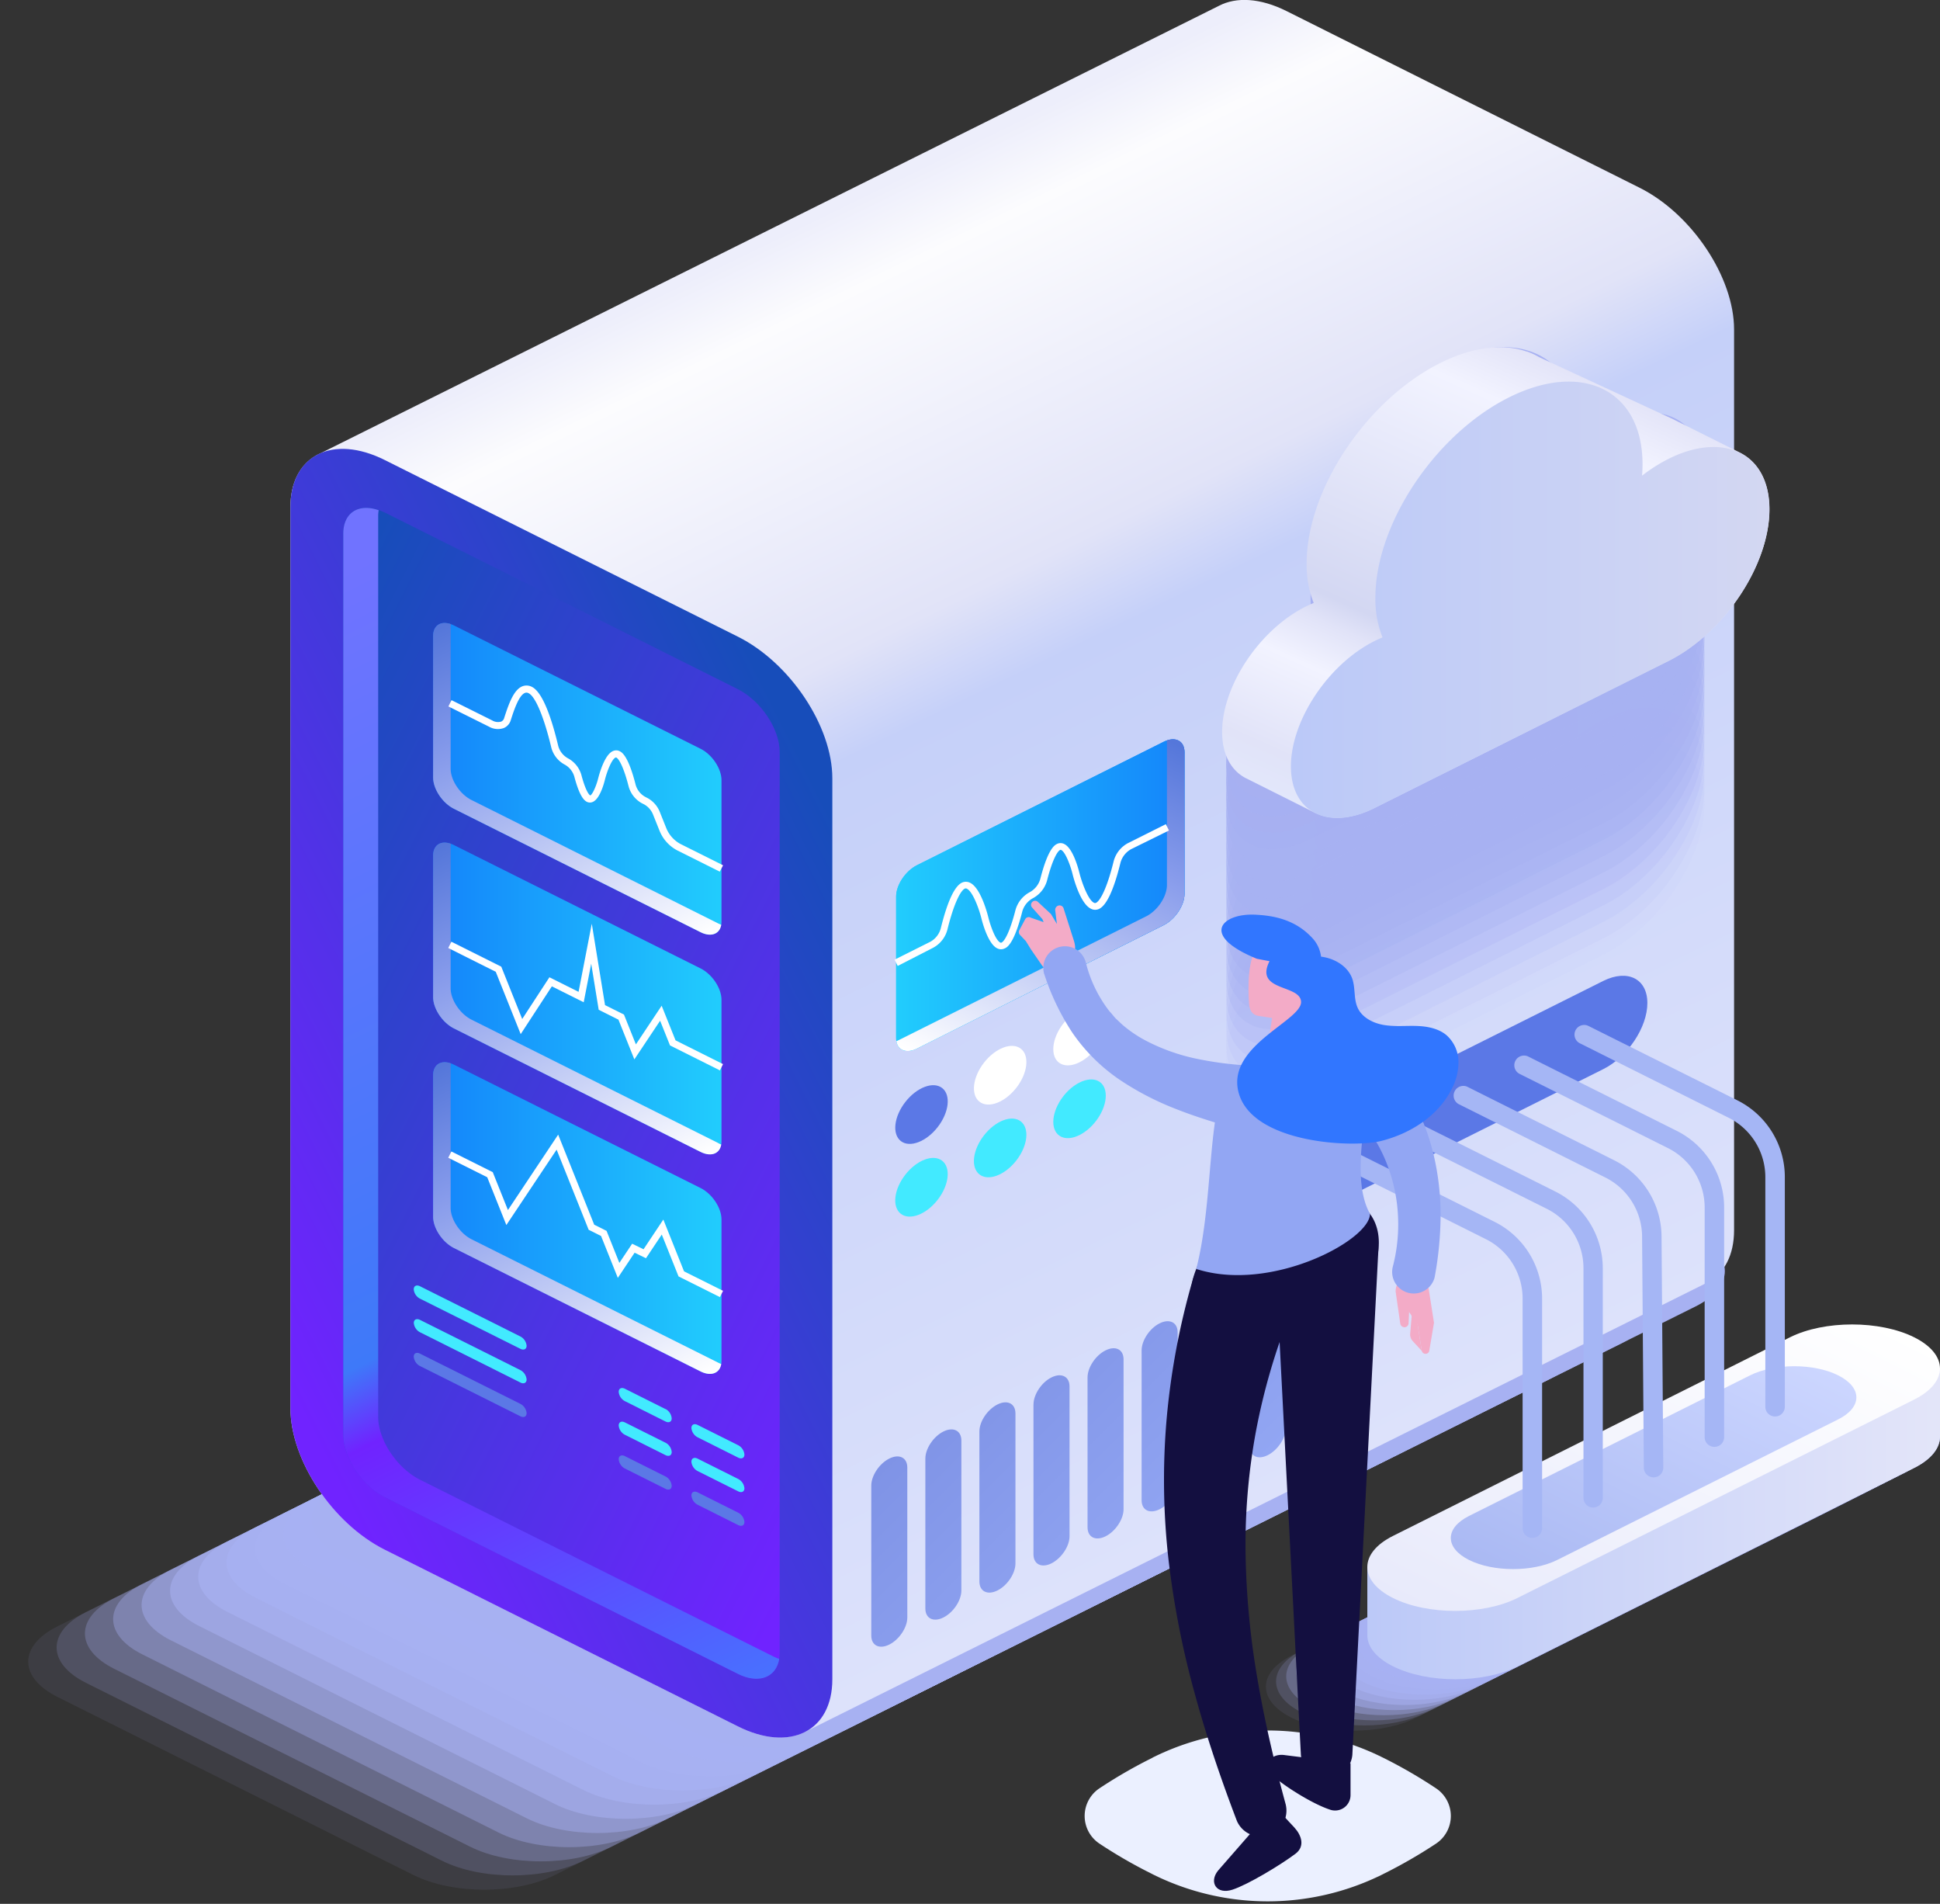 <?xml version="1.0" encoding="UTF-8"?>
<svg xmlns="http://www.w3.org/2000/svg" xmlns:xlink="http://www.w3.org/1999/xlink" viewBox="0 0 525.59 515.67">
  <rect x="0" y="0" width="525.59" height="515.67" fill="#333333" stroke="none"/>
  <linearGradient id="a" gradientUnits="userSpaceOnUse" x1="194.59" x2="354.88" y1="71.82" y2="400.84">
    <stop offset="0" stop-color="#edeefb"></stop>
    <stop offset=".06" stop-color="#fcfcfe"></stop>
    <stop offset=".3" stop-color="#e1e3f8"></stop>
    <stop offset=".37" stop-color="#c5d0f9"></stop>
    <stop offset="1" stop-color="#dde2fb"></stop>
  </linearGradient>
  <linearGradient id="b" gradientUnits="userSpaceOnUse" x1="240.86" x2="60.89" y1="251.27" y2="342.17">
    <stop offset="0" stop-color="#174dba"></stop>
    <stop offset="1" stop-color="#7023ff"></stop>
  </linearGradient>
  <linearGradient id="c" gradientTransform="matrix(-1 0 0 1 -2493.58 0)" x1="-2544.83" x2="-2749.26" xlink:href="#b" y1="245.18" y2="348.43"></linearGradient>
  <linearGradient id="d" gradientUnits="userSpaceOnUse" x1="52.83" x2="202.05" y1="174.09" y2="476.09">
    <stop offset="0" stop-color="#7073ff"></stop>
    <stop offset=".58" stop-color="#3e79f9"></stop>
    <stop offset=".64" stop-color="#7023ff"></stop>
    <stop offset="1" stop-color="#427dff"></stop>
  </linearGradient>
  <linearGradient id="e" gradientTransform="matrix(-1 0 0 1 -2493.58 5.61)" gradientUnits="userSpaceOnUse" x1="-2811.24" x2="-2730.87" y1="236.85" y2="236.85">
    <stop offset="0" stop-color="#1487fb"></stop>
    <stop offset="1" stop-color="#22d2fd"></stop>
  </linearGradient>
  <linearGradient id="f" gradientTransform="matrix(-1 0 0 1 -2493.58 0)" gradientUnits="userSpaceOnUse" x1="-2807.88" x2="-2759.34" y1="199.27" y2="294.55">
    <stop offset="0" stop-color="#5577da"></stop>
    <stop offset=".3" stop-color="#879beb"></stop>
    <stop offset="1" stop-color="#fff"></stop>
  </linearGradient>
  <linearGradient id="g" gradientTransform="matrix(-1 0 0 1 -2493.58 0)" gradientUnits="userSpaceOnUse" x1="-2811.47" x2="-2760.09" y1="420.29" y2="368.91">
    <stop offset="0" stop-color="#92a6f3"></stop>
    <stop offset="1" stop-color="#7f93e6"></stop>
  </linearGradient>
  <linearGradient id="h" gradientTransform="translate(2637.34 5.61)" x1="-2516.75" x2="-2436.38" xlink:href="#e" y1="205.34" y2="205.34"></linearGradient>
  <linearGradient id="i" gradientTransform="translate(2637.34)" x1="-2513.4" x2="-2464.85" xlink:href="#f" y1="167.76" y2="263.04"></linearGradient>
  <linearGradient id="j" gradientTransform="translate(2637.34 5.61)" x1="-2516.75" x2="-2436.38" xlink:href="#e" y1="264.83" y2="264.83"></linearGradient>
  <linearGradient id="k" gradientTransform="translate(2637.34)" x1="-2513.4" x2="-2464.85" xlink:href="#f" y1="227.25" y2="322.53"></linearGradient>
  <linearGradient id="l" gradientTransform="translate(2637.34 5.61)" x1="-2516.75" x2="-2436.38" xlink:href="#e" y1="324.31" y2="324.31"></linearGradient>
  <linearGradient id="m" gradientTransform="translate(2637.34)" x1="-2513.4" x2="-2464.85" xlink:href="#f" y1="286.73" y2="382.01"></linearGradient>
  <linearGradient id="n" gradientTransform="matrix(-1 0 0 1 2459.59 0)" gradientUnits="userSpaceOnUse" x1="2025.4" x2="2081.86" y1="104.42" y2="229.87">
    <stop offset="0" stop-color="#e3e4f8"></stop>
    <stop offset=".11" stop-color="#f2f3ff"></stop>
    <stop offset=".6" stop-color="#d3d7f2"></stop>
    <stop offset=".65" stop-color="#e1e3f8"></stop>
    <stop offset=".74" stop-color="#f2f3ff"></stop>
    <stop offset=".92" stop-color="#e1e3f8"></stop>
    <stop offset="1" stop-color="#e2e7fb"></stop>
  </linearGradient>
  <linearGradient id="o" gradientTransform="matrix(-1 0 0 1 2459.59 0)" gradientUnits="userSpaceOnUse" x1="1980.89" x2="2109.18" y1="162.47" y2="162.47">
    <stop offset="0" stop-color="#d3d7f2"></stop>
    <stop offset="1" stop-color="#bbc9f8"></stop>
  </linearGradient>
  <linearGradient id="p" gradientUnits="userSpaceOnUse" x1="371.23" x2="524.79" y1="412.7" y2="412.7">
    <stop offset="0" stop-color="#bcc9f8"></stop>
    <stop offset="1" stop-color="#e3e5f9"></stop>
  </linearGradient>
  <linearGradient id="q" gradientTransform="matrix(-1.5 .25 1 .5 -5118.25 1176.5)" gradientUnits="userSpaceOnUse" x1="-3632.55" x2="-3491.35" y1="222.98" y2="222.98">
    <stop offset="0" stop-color="#fff"></stop>
    <stop offset="1" stop-color="#e8eafb"></stop>
  </linearGradient>
  <linearGradient id="r" gradientTransform="matrix(-1.5 .25 1 .5 -5118.25 1176.5)" gradientUnits="userSpaceOnUse" x1="-3611.95" x2="-3511.96" y1="222.98" y2="222.98">
    <stop offset="0" stop-color="#ccd6ff"></stop>
    <stop offset="1" stop-color="#aab9f3"></stop>
  </linearGradient>
  <linearGradient id="s" x1="356.35" x2="390.29" xlink:href="#g" y1="315.37" y2="315.37"></linearGradient>
  <linearGradient id="t" x1="324.09" x2="371.54" xlink:href="#g" y1="312.9" y2="312.9"></linearGradient>
  <linearGradient id="u" x1="282.64" x2="346.1" xlink:href="#g" y1="281.15" y2="281.15"></linearGradient>
  <path d="m239.09 463.46-96.47 48.25c-10.55 5.28-27.67 5.28-38.23 0l-96.47-48.25c-10.56-5.28-10.56-13.84 0-19.12l96.47-48.25c10.56-5.28 27.68-5.28 38.23 0l96.47 48.25c10.56 5.28 10.56 13.84 0 19.12z" fill="#a7b1f2" opacity="0"></path>
  <path d="m259.12 453.5-108.83 54.37c-10.55 5.28-27.67 5.28-38.23 0l-96.47-48.24c-10.59-5.29-10.59-13.85 0-19.13l108.82-54.37c10.56-5.28 27.68-5.28 38.24 0l96.47 48.24c10.56 5.29 10.56 13.85 0 19.13z" fill="#a7b1f2" opacity=".09"></path>
  <path d="m279.14 443.53-121.14 60.47c-10.56 5.28-27.68 5.28-38.24 0l-96.5-48.21c-10.56-5.28-10.56-13.84 0-19.12l121.18-60.5c10.56-5.28 27.68-5.28 38.24 0l96.46 48.24c10.56 5.28 10.56 13.84 0 19.12z" fill="#a7b1f2" opacity=".18"></path>
  <path d="m299.17 433.57-133.53 66.63c-10.56 5.28-27.68 5.28-38.24 0l-96.47-48.2c-10.56-5.28-10.56-13.84 0-19.12l133.54-66.68c10.55-5.28 27.67-5.28 38.23 0l96.47 48.25c10.56 5.28 10.56 13.84 0 19.12z" fill="#a7b1f2" opacity=".27"></path>
  <path d="m319.2 423.6-145.89 72.76c-10.56 5.28-27.68 5.28-38.24 0l-96.47-48.24c-10.6-5.28-10.6-13.85 0-19.12l145.89-72.75c10.56-5.28 27.68-5.28 38.24 0l96.47 48.24c10.55 5.27 10.55 13.83 0 19.11z" fill="#a7b1f2" opacity=".36"></path>
  <path d="m339.22 413.64-158.22 78.88c-10.56 5.28-27.68 5.28-38.24 0l-96.49-48.24c-10.55-5.28-10.55-13.84 0-19.12l158.25-78.89c10.56-5.28 27.68-5.28 38.23 0l96.47 48.25c10.56 5.28 10.56 13.84 0 19.12z" fill="#a7b1f2" opacity=".45"></path>
  <path d="m359.25 403.67-170.6 85c-10.56 5.28-27.68 5.28-38.24 0l-96.41-48.23c-10.56-5.28-10.56-13.84 0-19.12l170.59-85c10.56-5.28 27.68-5.28 38.24 0l96.47 48.24c10.51 5.27 10.51 13.83-.05 19.11z" fill="#a7b1f2" opacity=".55"></path>
  <path d="m379.27 393.71-182.95 91.14c-10.56 5.28-27.68 5.28-38.24 0l-96.46-48.24c-10.56-5.28-10.56-13.84 0-19.13l183-91.14c10.56-5.28 27.68-5.28 38.24 0l96.46 48.25c10.51 5.28 10.51 13.84-.05 19.12z" fill="#a7b1f2" opacity=".64"></path>
  <path d="m399.3 383.75-195.3 97.25c-10.56 5.28-27.68 5.28-38.23 0l-96.48-48.23c-10.56-5.28-10.56-13.84 0-19.12l195.31-97.27c10.55-5.28 27.67-5.28 38.23 0l96.47 48.24c10.56 5.28 10.56 13.85 0 19.13z" fill="#a7b1f2" opacity=".73"></path>
  <path d="m419.33 373.78-207.67 103.4c-10.56 5.28-27.67 5.28-38.23 0l-96.43-48.25c-10.56-5.28-10.56-13.84 0-19.12l207.66-103.4c10.56-5.28 27.68-5.28 38.24 0l96.47 48.25c10.52 5.28 10.52 13.84-.04 19.12z" fill="#a7b1f2" opacity=".82"></path>
  <path d="m439.35 363.82-220 109.52c-10.55 5.28-27.67 5.28-38.23 0l-96.49-48.24c-10.56-5.28-10.56-13.84 0-19.12l220-109.53c10.56-5.28 27.68-5.28 38.23 0l96.47 48.24c10.58 5.31 10.58 13.85.02 19.13z" fill="#a7b1f2" opacity=".91"></path>
  <path d="m459.38 353.85-232.38 115.66c-10.56 5.28-27.68 5.28-38.24 0l-96.46-48.25c-10.56-5.28-10.56-13.84 0-19.12l232.37-115.65c10.56-5.28 27.68-5.28 38.24 0l96.47 48.24c10.56 5.27 10.56 13.84 0 19.12z" fill="#a7b1f2"></path>
  <path d="m444.22 50.86-95.67-47.86c-7.16-3.58-13.62-3.86-18.26-1.45 0 0-243.52 121.25-243.52 121.25-.4.18-.79.37-1.16.58-4.32 2.5-6.93 7.28-6.93 14v244c0 14.13 11.45 31.3 25.58 38.37l95.66 47.84c7.13 3.57 13.58 3.87 18.22 1.48l243.58-121.27c.39-.18.77-.37 1.15-.58 4.3-2.45 6.93-7.26 6.93-14v-244c0-14.12-11.45-31.29-25.58-38.36z" fill="url(#a)"></path>
  <path d="m199.92 467.6-95.66-47.84c-14.13-7.07-25.58-24.24-25.58-38.37v-244c0-14.12 11.45-19.85 25.58-12.78l95.66 47.84c14.13 7.07 25.58 24.24 25.58 38.37v244c0 14.12-11.45 19.85-25.58 12.78z" fill="url(#b)"></path>
  <path d="m199.92 453.34c6.24 3.12 11.31.58 11.31-5.66v-244c0-6.23-5.07-13.84-11.31-17l-95.66-47.85c-6.26-3.07-11.26-.53-11.26 5.71v244c0 6.23 5.07 13.84 11.31 17z" fill="url(#c)"></path>
  <path d="m102.59 138.19a10 10 0 0 0 -.13 1.59v244c0 6.24 5.07 13.85 11.31 17l95.66 47.84a14.53 14.53 0 0 0 1.67.7c-.81 5-5.51 6.89-11.18 4.06l-95.66-47.85c-6.26-3.16-11.26-10.77-11.26-17v-244c0-5.66 4.14-8.26 9.59-6.34z" fill="url(#d)"></path>
  <path d="m285.36 303.87c0-3.92 3.18-8.7 7.11-10.66s7.11-.37 7.11 3.55-3.18 8.7-7.11 10.67-7.11.37-7.11-3.56z" fill="#42eaff"></path>
  <ellipse cx="271.14" cy="310.98" fill="#42eaff" rx="9.11" ry="5.55" transform="matrix(.615 -.788 .788 .615 -140.84 333.33)"></ellipse>
  <ellipse cx="249.82" cy="321.65" fill="#42eaff" rx="9.11" ry="5.55" transform="matrix(.615 -.788 .788 .615 -157.45 320.62)"></ellipse>
  <path d="m285.36 284.17c0-3.93 3.18-8.7 7.11-10.66s7.11-.38 7.11 3.55-3.18 8.7-7.11 10.66-7.11.38-7.11-3.55z" fill="#fff"></path>
  <ellipse cx="271.14" cy="291.28" fill="#fff" rx="9.11" ry="5.55" transform="matrix(.615 -.788 .788 .615 -125.31 325.75)"></ellipse>
  <ellipse cx="249.82" cy="301.95" fill="#5b78e6" rx="9.11" ry="5.55" transform="matrix(.615 -.788 .788 .615 -141.92 313.04)"></ellipse>
  <path d="m248.44 284 66.81-33.42c3.13-1.56 5.66-5.36 5.66-8.48v-38.35c0-3.13-2.53-4.39-5.66-2.83l-66.81 33.42c-3.12 1.56-5.66 5.35-5.66 8.48v38.35c0 3.12 2.54 4.39 5.66 2.83z" fill="url(#e)"></path>
  <path d="m248.44 284 66.81-33.42c3.13-1.56 5.66-5.36 5.66-8.48v-38.35c0-3.13-2.53-4.39-5.66-2.83l-66.81 33.42c-3.12 1.56-5.66 5.35-5.66 8.48v38.35c0 3.12 2.54 4.39 5.66 2.83z" fill="url(#e)"></path>
  <path d="m243.68 281.62 66.82-33.41c3.12-1.57 5.65-5.36 5.65-8.49v-38.35a5.07 5.07 0 0 0 -.07-.8c2.73-1 4.83.34 4.83 3.18v38.35c0 3.12-2.53 6.92-5.66 8.48l-66.81 33.42c-2.84 1.42-5.19.49-5.59-2a8.21 8.21 0 0 0 .83-.38z" fill="url(#f)"></path>
  <path d="m243.21 261.63-.85-1.7 9.63-4.82a5.86 5.86 0 0 0 2.87-3.6c1.78-7.23 3.7-11.41 5.71-12.42a2.52 2.52 0 0 1 2.21 0c2.86 1.32 4.67 8.1 5 9.45.62 2.47 2 6.2 3.24 6.76a.35.35 0 0 0 .33 0c.85-.42 2.28-3 3.77-8.82a7.82 7.82 0 0 1 3.85-4.82 5.92 5.92 0 0 0 2.87-3.6c2.11-8.26 3.92-9.17 4.52-9.47a2.15 2.15 0 0 1 1.93 0c2.37 1.09 3.83 6.58 4.1 7.67.75 3 2.48 7.56 4 8.26a.58.58 0 0 0 .57 0c1.1-.55 2.93-3.81 4.77-11.31a7.81 7.81 0 0 1 3.87-4.85l10.25-5.13.85 1.71-10.25 5.06a6 6 0 0 0 -2.87 3.6c-1.79 7.32-3.73 11.54-5.77 12.56a2.46 2.46 0 0 1 -2.21 0c-2.89-1.33-4.72-8.17-5.05-9.53-.57-2.28-1.93-5.89-3.06-6.41a.28.28 0 0 0 -.28 0c-.79.4-2.13 2.77-3.53 8.24a7.82 7.82 0 0 1 -3.85 4.83 5.9 5.9 0 0 0 -2.87 3.59c-2.22 8.79-4.13 9.74-4.76 10a2.22 2.22 0 0 1 -2 0c-2.46-1.13-4-6.88-4.28-8-.74-3-2.46-7.49-4-8.18a.59.59 0 0 0 -.56 0c-1.08.55-2.89 3.77-4.71 11.18a7.82 7.82 0 0 1 -3.87 4.84z" fill="#fff"></path>
  <path d="m309.29 365.76v40.59c0 2.7 2.18 3.79 4.88 2.44s4.88-4.62 4.88-7.32v-40.6c0-2.69-2.19-3.78-4.88-2.44s-4.88 4.63-4.88 7.33zm-14.65 7.32v40.6c0 2.69 2.18 3.79 4.88 2.44s4.88-4.63 4.88-7.33v-40.59c0-2.7-2.18-3.79-4.88-2.44s-4.88 4.63-4.88 7.32zm29.29-14.65v40.57c0 2.69 2.19 3.79 4.89 2.44s4.88-4.63 4.88-7.33v-40.56c0-2.7-2.19-3.79-4.88-2.44s-4.89 4.63-4.89 7.32zm-43.94 22v40.57c0 2.7 2.19 3.79 4.88 2.44s4.89-4.62 4.89-7.32v-40.59c0-2.7-2.19-3.79-4.89-2.45s-4.87 4.63-4.87 7.33zm-14.65 7.32v40.6c0 2.69 2.19 3.79 4.89 2.44s4.88-4.63 4.88-7.33v-40.61c0-2.7-2.19-3.79-4.88-2.44s-4.89 4.59-4.89 7.32zm-14.64 7.33v40.59c0 2.7 2.18 3.79 4.88 2.44s4.88-4.62 4.88-7.32v-40.61c0-2.7-2.19-3.79-4.88-2.44s-4.88 4.62-4.88 7.32zm-14.65 7.32v40.6c0 2.7 2.18 3.79 4.88 2.44s4.88-4.63 4.88-7.32v-40.62c0-2.7-2.18-3.79-4.88-2.44s-4.88 4.63-4.88 7.32zm102.53-51.27v40.57c0 2.7 2.19 3.79 4.88 2.44s4.89-4.63 4.89-7.32v-40.6c0-2.69-2.19-3.79-4.89-2.44s-4.88 4.63-4.88 7.33z" fill="url(#g)"></path>
  <path d="m189.81 252.49-66.81-33.42c-3.12-1.56-5.65-5.36-5.65-8.48v-38.35c0-3.13 2.53-4.39 5.65-2.83l66.82 33.41c3.12 1.57 5.65 5.36 5.65 8.49v38.35c-.01 3.12-2.54 4.39-5.66 2.83z" fill="url(#h)"></path>
  <path d="m189.81 252.49-66.81-33.42c-3.12-1.56-5.65-5.36-5.65-8.48v-38.35c0-3.13 2.53-4.39 5.65-2.83l66.82 33.41c3.12 1.57 5.65 5.36 5.65 8.49v38.35c-.01 3.12-2.54 4.39-5.66 2.83z" fill="url(#h)"></path>
  <path d="m194.56 250.11-66.81-33.42c-3.12-1.56-5.66-5.35-5.66-8.48v-38.35a5.07 5.07 0 0 1 .07-.8c-2.73-1-4.82.34-4.82 3.18v38.35c0 3.12 2.53 6.92 5.65 8.48l66.82 33.42c2.84 1.42 5.18.49 5.58-2-.27-.13-.54-.24-.83-.38z" fill="url(#i)"></path>
  <path d="m189.81 312-66.81-33.44c-3.12-1.56-5.65-5.36-5.65-8.48v-38.36c0-3.12 2.53-4.39 5.65-2.82l66.82 33.41c3.12 1.56 5.65 5.36 5.65 8.48v38.36c-.01 3.12-2.54 4.38-5.66 2.85z" fill="url(#j)"></path>
  <path d="m189.81 312-66.81-33.44c-3.12-1.56-5.65-5.36-5.65-8.48v-38.36c0-3.12 2.53-4.39 5.65-2.82l66.82 33.41c3.12 1.56 5.65 5.36 5.65 8.48v38.36c-.01 3.12-2.54 4.38-5.66 2.85z" fill="url(#j)"></path>
  <path d="m194.56 309.59-66.81-33.41c-3.12-1.56-5.66-5.36-5.66-8.48v-38.36a4.94 4.94 0 0 1 .07-.79c-2.73-1-4.82.33-4.82 3.17v38.36c0 3.12 2.53 6.92 5.65 8.48l66.82 33.44c2.84 1.42 5.18.5 5.58-2a5.69 5.69 0 0 1 -.83-.41z" fill="url(#k)"></path>
  <path d="m189.81 371.46-66.81-33.46c-3.12-1.56-5.65-5.36-5.65-8.48v-38.31c0-3.13 2.53-4.39 5.65-2.83l66.82 33.41c3.12 1.57 5.65 5.36 5.65 8.49v38.35c-.01 3.12-2.54 4.37-5.66 2.83z" fill="url(#l)"></path>
  <path d="m189.81 371.46-66.81-33.46c-3.12-1.56-5.65-5.36-5.65-8.48v-38.31c0-3.13 2.53-4.39 5.65-2.83l66.82 33.41c3.12 1.57 5.65 5.36 5.65 8.49v38.35c-.01 3.12-2.54 4.37-5.66 2.83z" fill="url(#l)"></path>
  <path d="m194.56 369.08-66.81-33.42c-3.12-1.56-5.66-5.36-5.66-8.48v-38.35a5.07 5.07 0 0 1 .07-.8c-2.73-1-4.82.34-4.82 3.18v38.35c0 3.12 2.53 6.92 5.65 8.48l66.82 33.42c2.84 1.42 5.18.49 5.58-2-.27-.13-.54-.24-.83-.38z" fill="url(#m)"></path>
  <path d="m195 236.09-11.58-5.79a10.41 10.41 0 0 1 -4.73-5.27l-1.77-4.42a5.49 5.49 0 0 0 -2.46-2.77l-.51-.25a7.44 7.44 0 0 1 -3.63-4.54c-1.33-5.24-2.63-7.51-3.34-7.86a.23.23 0 0 0 -.23 0c-1.06.49-2.35 3.91-2.88 6.07-.29 1.17-1.39 5.08-3.22 5.92a1.88 1.88 0 0 1 -1.65 0c-.78-.4-2-1.53-3.39-6.79a5.46 5.46 0 0 0 -2.61-3.29 7.33 7.33 0 0 1 -3.64-4.61c-1.94-8.15-4.28-13.79-6.12-14.71a1.13 1.13 0 0 0 -1.06-.08c-1.66.7-3 4.87-3.8 7.36a3.36 3.36 0 0 1 -1.9 2.14 4.84 4.84 0 0 1 -4-.38l-11-5.48.85-1.7 11 5.48a3.06 3.06 0 0 0 2.44.33 1.46 1.46 0 0 0 .83-1c1.27-3.95 2.59-7.58 4.87-8.54a3.13 3.13 0 0 1 2.65.14c3.12 1.56 5.59 9.55 7.12 16a5.46 5.46 0 0 0 2.65 3.35 7.41 7.41 0 0 1 3.61 4.47c1.3 4.9 2.29 5.52 2.4 5.57.54-.12 1.62-2.42 2.17-4.65.26-1 1.66-6.28 3.93-7.33a2.11 2.11 0 0 1 1.88 0c.57.29 2.32 1.17 4.33 9.1a5.43 5.43 0 0 0 2.64 3.3l.51.26a7.38 7.38 0 0 1 3.38 3.76l1.77 4.42a8.52 8.52 0 0 0 3.81 4.28l11.58 5.79z" fill="#fff"></path>
  <path d="m195.04 351.33-11.21-5.61-4.54-11.34-4.28 6.42-3.08-1.5-4.55 6.82-4.54-11.35-3.36-1.68-8.68-21.7-13.62 20.42-5.18-12.95-10.56-5.28.85-1.7 11.21 5.61 4.11 10.26 13.61-20.43 9.76 24.39 3.35 1.68 3.47 8.67 3.46-5.19 3.09 1.5 5.36-8.05 5.61 14.03 10.57 5.28z" fill="#fff"></path>
  <path d="m195.04 289.92-13.52-6.76-2.68-6.69-6.98 10.47-4.31-10.76-5.35-2.68-2.03-12.49-2.03 10.46-8.63-4.31-8.44 12.94-6.76-16.89-12.87-6.44.85-1.7 13.52 6.76 5.67 14.17 7.37-11.3 7.9 3.95 3.58-18.46 3.59 22.05 5.13 2.56 3.23 8.08 6.98-10.48 3.76 9.38 12.87 6.44z" fill="#fff"></path>
  <path d="m141 362-27.23-13.62c-.93-.46-1.68-.08-1.68.84a3.15 3.15 0 0 0 1.68 2.52l27.23 13.6c.92.46 1.67.09 1.67-.84a3.16 3.16 0 0 0 -1.67-2.5zm39.3 19.66-11-5.51c-.93-.46-1.68-.09-1.68.84a3.15 3.15 0 0 0 1.68 2.52l11 5.51c.93.46 1.68.08 1.68-.84a3.15 3.15 0 0 0 -1.66-2.54zm19.7 9.79-11-5.5c-.93-.47-1.68-.09-1.68.84a3.15 3.15 0 0 0 1.68 2.51l11 5.51c.93.46 1.68.09 1.68-.84a3.16 3.16 0 0 0 -1.68-2.52z" fill="#42eaff"></path>
  <path d="m141 371.11-27.21-13.61c-.93-.47-1.68-.09-1.68.84a3.15 3.15 0 0 0 1.68 2.51l27.21 13.62c.92.47 1.67.09 1.67-.84a3.19 3.19 0 0 0 -1.67-2.52zm39.3 19.66-11-5.5c-.93-.47-1.68-.09-1.68.84a3.15 3.15 0 0 0 1.68 2.51l11 5.51c.93.46 1.68.09 1.68-.84a3.16 3.16 0 0 0 -1.66-2.52zm19.7 9.82-11-5.51c-.93-.46-1.68-.09-1.68.84a3.16 3.16 0 0 0 1.68 2.52l11 5.5c.93.47 1.68.09 1.68-.83a3.15 3.15 0 0 0 -1.68-2.52z" fill="#42eaff"></path>
  <path d="m141 380.25-27.23-13.62c-.93-.46-1.68-.09-1.68.84a3.16 3.16 0 0 0 1.68 2.52l27.23 13.62c.92.46 1.67.08 1.67-.84a3.16 3.16 0 0 0 -1.67-2.52zm39.3 19.66-11-5.51c-.93-.46-1.68-.09-1.68.84a3.16 3.16 0 0 0 1.68 2.52l11 5.5c.93.47 1.68.09 1.68-.83a3.15 3.15 0 0 0 -1.66-2.52zm19.7 9.81-11-5.51c-.93-.46-1.68-.08-1.68.84a3.15 3.15 0 0 0 1.68 2.52l11 5.51c.93.46 1.68.09 1.68-.84a3.16 3.16 0 0 0 -1.68-2.52z" fill="#5b78e6"></path>
  <g fill="#a7b1f2">
    <path d="m355.06 302.67-.25.12c-12.49 6.25-22.63 1.19-22.63-11.3s10.14-27.7 22.63-33.94q1.11-.56 2.19-1a28 28 0 0 1 -1.94-10.71c0-20 16.2-44.29 36.19-54.29s36.19-1.89 36.19 18.1c0 1-.05 2.05-.13 3.09a43.92 43.92 0 0 1 7.11-4.53c15.12-7.56 27.38-1.43 27.38 13.69s-12.26 33.52-27.38 41.1z" opacity="0"></path>
    <path d="m355.06 298.23-.25.12c-12.49 6.25-22.63 1.19-22.63-11.3s10.14-27.7 22.63-33.94q1.11-.56 2.19-1a28 28 0 0 1 -1.94-10.71c0-20 16.2-44.29 36.19-54.29s36.19-1.89 36.19 18.1c0 1-.05 2.05-.13 3.09a43.92 43.92 0 0 1 7.11-4.53c15.12-7.56 27.38-1.43 27.38 13.69s-12.26 33.54-27.38 41.08z" opacity=".05"></path>
    <path d="m355.06 293.79-.25.12c-12.49 6.25-22.63 1.19-22.63-11.3s10.14-27.7 22.63-33.94q1.11-.55 2.19-1a28 28 0 0 1 -1.94-10.67c0-20 16.2-44.29 36.19-54.29s36.19-1.89 36.19 18.1c0 1-.05 2.05-.13 3.09a43.92 43.92 0 0 1 7.11-4.53c15.12-7.56 27.38-1.43 27.38 13.69s-12.26 33.51-27.38 41.07z" opacity=".1"></path>
    <path d="m355.06 289.35a1.49 1.49 0 0 0 -.25.13c-12.49 6.24-22.63 1.18-22.63-11.31s10.14-27.7 22.63-33.94q1.11-.55 2.19-1a28 28 0 0 1 -1.94-10.71c0-20 16.2-44.29 36.19-54.29s36.19-1.89 36.19 18.1c0 1-.05 2-.13 3.09a44.61 44.61 0 0 1 7.11-4.53c15.12-7.56 27.38-1.43 27.38 13.69s-12.26 33.51-27.38 41.07z" opacity=".14"></path>
    <path d="m355.06 284.91a1.49 1.49 0 0 0 -.25.13c-12.49 6.24-22.63 1.18-22.63-11.31s10.14-27.69 22.63-33.94q1.11-.56 2.19-1a28 28 0 0 1 -1.94-10.71c0-20 16.2-44.29 36.19-54.29s36.19-1.89 36.19 18.1c0 1-.05 2-.13 3.09a44.61 44.61 0 0 1 7.11-4.53c15.12-7.56 27.38-1.43 27.38 13.69s-12.26 33.51-27.38 41.07z" opacity=".19"></path>
    <path d="m355.06 280.47a1.49 1.49 0 0 0 -.25.13c-12.49 6.24-22.63 1.18-22.63-11.31s10.14-27.69 22.63-33.94q1.11-.56 2.19-1a28 28 0 0 1 -1.94-10.7c0-20 16.2-44.3 36.19-54.3s36.19-1.89 36.19 18.1c0 1-.05 2-.13 3.09a44.61 44.61 0 0 1 7.11-4.53c15.12-7.56 27.38-1.43 27.38 13.69s-12.26 33.51-27.38 41.07z" opacity=".24"></path>
    <path d="m355.06 276a1.49 1.49 0 0 0 -.25.13c-12.49 6.24-22.63 1.18-22.63-11.31s10.14-27.69 22.63-33.94q1.11-.56 2.19-1a28 28 0 0 1 -1.94-10.7c0-20 16.2-44.3 36.19-54.3s36.19-1.88 36.19 18.12c0 1-.05 2-.13 3.09a44.61 44.61 0 0 1 7.11-4.53c15.12-7.56 27.38-1.43 27.38 13.69s-12.26 33.51-27.38 41.07z" opacity=".29"></path>
    <path d="m355.06 271.59c-.08 0-.17.09-.25.13-12.49 6.24-22.63 1.18-22.63-11.31s10.14-27.69 22.63-33.94q1.11-.56 2.19-1a28 28 0 0 1 -1.94-10.7c0-20 16.2-44.3 36.19-54.3s36.19-1.89 36.19 18.1c0 1-.05 2-.13 3.09a44.61 44.61 0 0 1 7.11-4.53c15.12-7.56 27.38-1.43 27.38 13.69s-12.26 33.51-27.38 41.07z" opacity=".33"></path>
    <path d="m355.06 267.15c-.08 0-.17.09-.25.13-12.49 6.24-22.63 1.18-22.63-11.31s10.14-27.69 22.63-33.94q1.11-.56 2.19-1a28 28 0 0 1 -1.94-10.7c0-20 16.2-44.3 36.19-54.3s36.19-1.89 36.19 18.1c0 1-.05 2.05-.13 3.09a44.61 44.61 0 0 1 7.11-4.53c15.12-7.56 27.38-1.43 27.38 13.69s-12.26 33.51-27.38 41.07z" opacity=".38"></path>
    <path d="m355.06 262.71c-.08 0-.17.09-.25.13-12.49 6.25-22.63 1.18-22.63-11.31s10.14-27.69 22.63-33.94q1.11-.56 2.19-1a28 28 0 0 1 -1.94-10.7c0-20 16.2-44.3 36.19-54.3s36.19-1.89 36.19 18.1c0 1-.05 2.05-.13 3.09a44.61 44.61 0 0 1 7.11-4.53c15.12-7.56 27.38-1.43 27.38 13.69s-12.26 33.52-27.38 41.06z" opacity=".43"></path>
    <path d="m355.06 258.27c-.08 0-.17.09-.25.13-12.49 6.25-22.63 1.18-22.63-11.31s10.14-27.69 22.63-33.94c.74-.37 1.47-.69 2.19-1a28 28 0 0 1 -1.94-10.7c0-20 16.2-44.3 36.19-54.3s36.19-1.89 36.19 18.1c0 1-.05 2.05-.13 3.09a44.61 44.61 0 0 1 7.11-4.53c15.12-7.56 27.38-1.43 27.38 13.69s-12.26 33.5-27.38 41.08z" opacity=".48"></path>
    <path d="m355.06 253.83c-.08 0-.17.09-.25.13-12.49 6.25-22.63 1.18-22.63-11.31s10.14-27.69 22.63-33.94c.74-.37 1.47-.69 2.19-1a28 28 0 0 1 -1.94-10.7c0-20 16.2-44.3 36.19-54.3s36.19-1.89 36.19 18.1c0 1-.05 2.05-.13 3.09a44.61 44.61 0 0 1 7.11-4.53c15.12-7.56 27.38-1.43 27.38 13.69s-12.26 33.51-27.38 41.07z" opacity=".52"></path>
    <path d="m355.06 249.39c-.08 0-.17.09-.25.13-12.49 6.25-22.63 1.18-22.63-11.31s10.14-27.69 22.63-33.94c.74-.37 1.47-.69 2.19-1a28 28 0 0 1 -1.94-10.7c0-20 16.2-44.3 36.19-54.29s36.19-1.9 36.19 18.09c0 1-.05 2.05-.13 3.09a43.85 43.85 0 0 1 7.11-4.52c15.12-7.57 27.38-1.44 27.38 13.68s-12.26 33.51-27.38 41.07z" opacity=".57"></path>
    <path d="m355.06 245c-.08 0-.17.09-.25.13-12.49 6.25-22.63 1.18-22.63-11.31s10.14-27.69 22.63-33.94c.74-.37 1.47-.69 2.19-1a28 28 0 0 1 -1.94-10.7c0-20 16.2-44.3 36.19-54.29s36.19-1.9 36.19 18.09c0 1-.05 2.05-.13 3.09a43.85 43.85 0 0 1 7.11-4.52c15.12-7.57 27.38-1.44 27.38 13.68s-12.26 33.51-27.38 41.07z" opacity=".62"></path>
    <path d="m355.06 240.51c-.08 0-.17.09-.25.13-12.49 6.25-22.63 1.18-22.63-11.31s10.14-27.69 22.63-33.94c.74-.37 1.47-.69 2.19-1a28 28 0 0 1 -1.94-10.7c0-20 16.2-44.3 36.19-54.29s36.19-1.9 36.19 18.09c0 1-.05 2.05-.13 3.09a43.85 43.85 0 0 1 7.11-4.52c15.12-7.57 27.38-1.44 27.38 13.68s-12.26 33.51-27.38 41.07z" opacity=".67"></path>
    <path d="m355.06 236.07c-.08 0-.17.09-.25.13-12.49 6.25-22.63 1.18-22.63-11.31s10.14-27.69 22.63-33.89c.74-.37 1.47-.69 2.19-1a28 28 0 0 1 -1.94-10.7c0-20 16.2-44.3 36.19-54.29s36.19-1.9 36.19 18.09c0 1-.05 2.05-.13 3.09a43.85 43.85 0 0 1 7.11-4.52c15.12-7.57 27.38-1.44 27.38 13.68s-12.26 33.51-27.38 41.07z" opacity=".71"></path>
    <path d="m355.06 231.63c-.08 0-.17.09-.25.13-12.49 6.25-22.63 1.18-22.63-11.31s10.14-27.69 22.63-33.94c.74-.37 1.47-.69 2.19-1a28 28 0 0 1 -1.94-10.7c0-20 16.2-44.3 36.19-54.29s36.19-1.9 36.19 18.09c0 1-.05 2-.13 3.09a43.85 43.85 0 0 1 7.11-4.52c15.12-7.57 27.38-1.44 27.38 13.68s-12.26 33.51-27.38 41.07z" opacity=".76"></path>
    <path d="m355.06 227.19c-.08 0-.17.09-.25.13-12.49 6.25-22.63 1.18-22.63-11.31s10.14-27.69 22.63-33.94c.74-.37 1.47-.69 2.19-1a28 28 0 0 1 -1.94-10.7c0-20 16.2-44.3 36.19-54.29s36.19-1.9 36.19 18.09c0 1-.05 2.06-.13 3.09a43.85 43.85 0 0 1 7.11-4.52c15.12-7.57 27.38-1.44 27.38 13.68s-12.26 33.51-27.38 41.07z" opacity=".81"></path>
    <path d="m355.06 222.75c-.08 0-.17.09-.25.13-12.49 6.25-22.63 1.18-22.63-11.31s10.14-27.69 22.63-33.94c.74-.37 1.47-.69 2.19-1a28 28 0 0 1 -1.94-10.7c0-20 16.2-44.3 36.19-54.29s36.19-1.9 36.19 18.09c0 1-.05 2.06-.13 3.09a43.85 43.85 0 0 1 7.11-4.52c15.12-7.56 27.38-1.44 27.38 13.69s-12.26 33.5-27.38 41.06z" opacity=".86"></path>
    <path d="m355.06 218.31-.25.13c-12.49 6.25-22.63 1.19-22.63-11.31s10.14-27.69 22.63-33.94c.74-.37 1.47-.69 2.19-1a28 28 0 0 1 -1.94-10.7c0-20 16.2-44.3 36.19-54.29s36.19-1.9 36.19 18.09c0 1-.05 2.06-.13 3.09a43.85 43.85 0 0 1 7.11-4.52c15.12-7.56 27.38-1.44 27.38 13.69s-12.26 33.5-27.38 41.06z" opacity=".9"></path>
    <path d="m355.06 213.87-.25.13c-12.49 6.25-22.63 1.19-22.63-11.31s10.14-27.69 22.63-33.94c.74-.37 1.47-.69 2.19-1a28 28 0 0 1 -1.94-10.7c0-20 16.2-44.3 36.19-54.29s36.19-1.9 36.19 18.09c0 1-.05 2.06-.13 3.09a43.85 43.85 0 0 1 7.11-4.52c15.12-7.56 27.38-1.44 27.38 13.69s-12.26 33.5-27.38 41.06z" opacity=".95"></path>
    <path d="m355.06 209.43-.25.13c-12.49 6.25-22.63 1.19-22.63-11.31s10.14-27.69 22.63-33.94c.74-.37 1.47-.69 2.19-1a28 28 0 0 1 -1.94-10.71c0-20 16.2-44.3 36.19-54.29s36.19-1.9 36.19 18.09c0 1-.05 2.06-.13 3.09a43.85 43.85 0 0 1 7.11-4.52c15.12-7.56 27.38-1.44 27.38 13.69s-12.26 33.5-27.38 41.06z"></path>
  </g>
  <path d="m331.1 198.25c0-12.49 10.13-27.69 22.62-33.94.74-.37 1.47-.69 2.19-1a28 28 0 0 1 -1.91-10.69c0-20 16.21-44.3 36.19-54.29 8.91-4.46 17.06-5.31 23.36-3.13h.12a17.91 17.91 0 0 1 3.23 1.49l34.84 16.14c.39.16.76.34 1.13.53h.07l.2.12 18.17 9.07c5 2.47 8.08 7.79 8.08 15.38 0 15.12-12.26 33.51-27.38 41.07l-79.36 39.69a1.49 1.49 0 0 0 -.25.13c-6.15 3.07-11.72 3.4-15.8 1.46h-.08l-.23-.11-18.94-9.49c-3.88-2.1-6.25-6.39-6.25-12.43z" fill="url(#n)"></path>
  <path d="m372.62 218.76a1.49 1.49 0 0 0 -.25.13c-12.49 6.24-22.63 1.18-22.63-11.31s10.14-27.69 22.63-33.94q1.11-.55 2.19-1a28 28 0 0 1 -1.94-10.71c0-20 16.2-44.29 36.19-54.29s36.19-1.88 36.19 18.11c0 1-.05 2-.13 3.09a44.61 44.61 0 0 1 7.11-4.53c15.12-7.56 27.38-1.43 27.38 13.69s-12.26 33.51-27.36 41.07z" fill="url(#o)"></path>
  <path d="m380.88 466.65 107.51-53.76c9.3-4.66 9.3-12.2 0-16.85s-24.38-4.65-33.68 0l-107.52 53.77c-9.3 4.65-9.3 12.19 0 16.84s24.39 4.65 33.69 0z" fill="#a7b1f2" opacity="0"></path>
  <path d="m383.63 465.26 107.51-53.77c9.3-4.65 9.3-12.19 0-16.84s-24.38-4.65-33.69 0l-107.51 53.77c-9.3 4.65-9.3 12.19 0 16.84s24.38 4.65 33.69 0z" fill="#a7b1f2" opacity=".09"></path>
  <path d="m386.37 463.87 107.51-53.77c9.31-4.65 9.31-12.19 0-16.84s-24.38-4.65-33.68 0l-107.51 53.74c-9.3 4.66-9.3 12.2 0 16.85s24.38 4.67 33.68.02z" fill="#a7b1f2" opacity=".18"></path>
  <path d="m389.12 462.48 107.51-53.77c9.3-4.65 9.3-12.19 0-16.84s-24.38-4.66-33.68 0l-107.51 53.76c-9.3 4.66-9.3 12.2 0 16.85s24.38 4.65 33.68 0z" fill="#a7b1f2" opacity=".27"></path>
  <path d="m391.87 461.09 107.51-53.77c9.3-4.65 9.3-12.19 0-16.85s-24.38-4.65-33.68 0l-107.52 53.77c-9.3 4.65-9.3 12.2 0 16.85s24.39 4.65 33.69 0z" fill="#a7b1f2" opacity=".36"></path>
  <path d="m394.61 459.7 107.52-53.77c9.3-4.65 9.3-12.2 0-16.85s-24.39-4.65-33.69 0l-107.51 53.77c-9.3 4.65-9.3 12.19 0 16.85s24.38 4.65 33.68 0z" fill="#a7b1f2" opacity=".45"></path>
  <path d="m397.36 458.3 107.51-53.76c9.3-4.65 9.3-12.2 0-16.85s-24.38-4.65-33.68 0l-107.51 53.77c-9.3 4.65-9.3 12.19 0 16.84s24.38 4.7 33.68 0z" fill="#a7b1f2" opacity=".55"></path>
  <path d="m400.11 456.91 107.51-53.76c9.3-4.66 9.3-12.2 0-16.85s-24.38-4.65-33.68 0l-107.51 53.77c-9.31 4.65-9.31 12.19 0 16.84s24.38 4.65 33.68 0z" fill="#a7b1f2" opacity=".64"></path>
  <path d="m402.86 455.52 107.51-53.77c9.3-4.65 9.3-12.19 0-16.84s-24.38-4.65-33.69 0l-107.51 53.77c-9.3 4.65-9.3 12.19 0 16.84s24.38 4.65 33.69 0z" fill="#a7b1f2" opacity=".73"></path>
  <path d="m405.6 454.13 107.52-53.77c9.3-4.65 9.3-12.19 0-16.84s-24.39-4.65-33.69 0l-107.51 53.76c-9.3 4.66-9.3 12.2 0 16.85s24.38 4.65 33.68 0z" fill="#a7b1f2" opacity=".82"></path>
  <path d="m408.35 452.74 107.51-53.74c9.3-4.65 9.3-12.19 0-16.84s-24.38-4.66-33.68 0l-107.51 53.73c-9.3 4.66-9.3 12.2 0 16.85s24.38 4.65 33.68 0z" fill="#a7b1f2" opacity=".91"></path>
  <path d="m411.1 451.35 107.51-53.77c9.3-4.65 9.3-12.19 0-16.85s-24.38-4.65-33.68 0l-107.52 53.77c-9.3 4.65-9.3 12.2 0 16.85s24.39 4.65 33.69 0z" fill="#a7b1f2"></path>
  <path d="m525.59 389.16v-18.6l-155.15 53.77v18.59c0 3.05 2.32 6.1 7 8.43 9.31 4.65 24.39 4.65 33.69 0l107.51-53.77c4.62-2.33 6.95-5.38 6.95-8.42z" fill="url(#p)"></path>
  <path d="m411.1 432.83 107.51-53.76c9.3-4.66 9.3-12.2 0-16.85s-24.38-4.65-33.68 0l-107.52 53.78c-9.3 4.65-9.3 12.19 0 16.84s24.39 4.65 33.69-.01z" fill="url(#q)"></path>
  <path d="m421.87 422.53 76.13-38.08c6.58-3.29 6.58-8.63 0-11.93s-17.27-3.29-23.86 0l-76.14 38.08c-6.59 3.3-6.59 8.64 0 11.93s17.28 3.29 23.87 0z" fill="url(#r)"></path>
  <path d="m358.24 327.65 76.14-38.08c6.59-3.29 11.93-11.31 11.93-17.89s-5.34-9.26-11.93-6l-76.14 38.07c-6.58 3.3-11.92 11.31-11.92 17.89s5.34 9.3 11.92 6.01z" fill="#5b78e6"></path>
  <path d="m448 400.15a2.62 2.62 0 0 0 2.62-2.63l-.47-62.46a23.23 23.23 0 0 0 -12.91-20.83l-39.74-19.89a2.63 2.63 0 0 0 -2.38 4.68l39.76 19.89a18 18 0 0 1 10 16.17l.47 62.46a2.63 2.63 0 0 0 2.65 2.61z" fill="#a5b6f5"></path>
  <path d="m480.93 383.66a2.62 2.62 0 0 0 2.62-2.62v-62.1a23.23 23.23 0 0 0 -12.92-20.94l-40.25-20.1a2.62 2.62 0 0 0 -2.38 4.67l40.27 20.15a18 18 0 0 1 10 16.22v62.06a2.62 2.62 0 0 0 2.66 2.66z" fill="#a5b6f5"></path>
  <path d="m464.49 391.89a2.62 2.62 0 0 0 2.62-2.63v-62.1a23.23 23.23 0 0 0 -12.92-20.9l-40.25-20.14a2.63 2.63 0 0 0 -2.38 4.68l40.27 20.14a18 18 0 0 1 10 16.22v62.1a2.62 2.62 0 0 0 2.66 2.63z" fill="#a5b6f5"></path>
  <path d="m431.61 408.33a2.62 2.62 0 0 0 2.62-2.62v-62.1a23.26 23.26 0 0 0 -12.92-20.91l-40.25-20.13a2.62 2.62 0 0 0 -2.38 4.67l40.32 20.14a18 18 0 0 1 10 16.23v62.1a2.62 2.62 0 0 0 2.61 2.62z" fill="#a5b6f5"></path>
  <path d="m415.17 416.55a2.62 2.62 0 0 0 2.62-2.62v-62.1a23.26 23.26 0 0 0 -12.92-20.91l-40.25-20.13a2.62 2.62 0 0 0 -2.38 4.67l40.27 20.15a18 18 0 0 1 10 16.22v62.1a2.62 2.62 0 0 0 2.66 2.62z" fill="#a5b6f5"></path>
  <path d="m312.37 476a69.92 69.92 0 0 1 62.17 0l.29.14a132.17 132.17 0 0 1 14.17 8.2 9 9 0 0 1 0 15.05 133.14 133.14 0 0 1 -14.17 8.16l-.29.15a69.92 69.92 0 0 1 -62.17 0l-.28-.15a131.18 131.18 0 0 1 -14.17-8.16 9 9 0 0 1 0-15.05 131.2 131.2 0 0 1 14.17-8.17z" fill="#ebf0ff"></path>
  <path d="m351 502.08c-4.17 3.13-12.95 8.4-17.1 9.75-4.33 1.42-6.44-2-3.91-5.16l15.27-17.49 5.42 5.82c1.9 2.08 2.96 5.05.32 7.08z" fill="#130f40"></path>
  <path d="m360.18 490.1c-4.58-1.52-12.06-6.2-15.18-9s-.95-6.35 3.14-5.71l17.75 2.22v8.58a4.18 4.18 0 0 1 -5.71 3.91z" fill="#130f40"></path>
  <path d="m323.06 346.92a198.26 198.26 0 0 0 -7 37.48 191.67 191.67 0 0 0 .49 37.81 240 240 0 0 0 7.11 36.42c3.22 11.82 7.15 23.31 11.44 34.57a7 7 0 0 0 13.26-4.29v-.05c-3.08-11.3-5.74-22.65-7.67-34a220.57 220.57 0 0 1 -3.24-34 168.9 168.9 0 0 1 2.83-33.26 172.13 172.13 0 0 1 9.24-31.76 14 14 0 0 0 -26-10.28 12.09 12.09 0 0 0 -.44 1.28z" fill="#130f40"></path>
  <path d="m345.44 339.52 7 135.81a7 7 0 0 0 13.94 0l7-135.81a14 14 0 1 0 -27.91 0z" fill="#130f40"></path>
  <path d="m378.12 349.9 1.24 8.59a1.17 1.17 0 0 0 1.14 1 1.11 1.11 0 0 0 1.12-1.07l.3-6.87z" fill="#f3abc7"></path>
  <path d="m382.54 355.42-.49 5.83a2.62 2.62 0 0 0 .69 2l2.44 2.63-1.49-9.51z" fill="#f3abc7"></path>
  <path d="m384.08 358.85 1.09 6.94a1.06 1.06 0 0 0 1.19.89 1 1 0 0 0 .86-.83l1.28-7.57-1.44-9.18a4.2 4.2 0 0 0 -4.68-3.49l-.81.11a4 4 0 0 0 -3.45 4.18z" fill="#f3abc7"></path>
  <path d="m360.55 296.45a35.59 35.59 0 0 1 9.37 8.48 41.32 41.32 0 0 1 6.26 11.48 44.44 44.44 0 0 1 2.58 13.2 45.38 45.38 0 0 1 -1.45 13.61 5.85 5.85 0 0 0 11.3 3 4.48 4.48 0 0 0 .11-.5 93.38 93.38 0 0 0 1.57-16.36 71 71 0 0 0 -1.88-16.55 62.55 62.55 0 0 0 -16.78-29.81l-.25-.25a8.8 8.8 0 0 0 -12.46 12.44 9.43 9.43 0 0 0 1.63 1.26z" fill="url(#s)"></path>
  <path d="m357.4 357.28-18.59 5.19c-8.93 2.49-16.17-2.73-16.17-11.66s7.24-18.19 16.17-20.68l18.59-5.19c8.93-2.49 16.16 2.72 16.16 11.65s-7.23 18.19-16.16 20.69z" fill="#130f40"></path>
  <path d="m338.4 271.9c.51 6.84 9.88 1.12 10.82.26 3-2.75 8.31-12 1.24-15.93-2.35-1.31-7.55-1.46-9.54.28-2.92 2.49-2.85 11.16-2.52 15.39z" fill="#f3abc7"></path>
  <path d="m341 275.17 12.96-12.6.61 25.37-11.68-.47 1.74-11.74z" fill="#f3abc7"></path>
  <path d="m371.16 328.78c-6.48-11.68 1.7-34.73.19-44.23a4.66 4.66 0 0 0 -3.87-3.88c-9.37-1.52-29.46 4.27-36.56 14.78-3.59 11.76-2.7 32.21-6.83 48.25 20.21 6.54 47.07-7.76 47.07-14.92z" fill="url(#t)"></path>
  <path d="m286.83 245.26a1.2 1.2 0 0 0 -.95 1.3l.46 3.7-1.61-2.69-3.55-3.3a1.1 1.1 0 0 0 -1.55.07 1.08 1.08 0 0 0 0 1.48l2.78 3.14.33.8-3.45-1.19a1.1 1.1 0 0 0 -1.56.43l-1.57 2.94a1.09 1.09 0 0 0 .16 1.27l1.61 1.7 1.36 2.21 3 4.35a2.86 2.86 0 0 0 4 .67l2.54-1.79.69-.48c1.77-1.25 2.21-2.84 1.3-5.46l-2.68-8.41a1.13 1.13 0 0 0 -1.31-.74z" fill="#f3abc7"></path>
  <path d="m337.81 288.57a92.57 92.57 0 0 1 -14.54-2 53.1 53.1 0 0 1 -13.15-4.87 34.07 34.07 0 0 1 -5.58-3.76 16.48 16.48 0 0 1 -1.24-1.12c-.4-.38-.81-.75-1.2-1.14l-1.1-1.31a11.82 11.82 0 0 1 -1.05-1.29 35.53 35.53 0 0 1 -5.8-12.48 5.85 5.85 0 0 0 -11.34 2.87c0 .16.09.32.14.47a65.25 65.25 0 0 0 7.63 15.85 48.88 48.88 0 0 0 12.75 12.66 78 78 0 0 0 15.46 8c5.3 2.1 10.67 3.68 16 5.26a8.78 8.78 0 1 0 5-16.84 9.15 9.15 0 0 0 -1.84-.34z" fill="url(#u)"></path>
  <path d="m391.94 280.43c-2.25-1.92-5.37-2.47-8.33-2.55s-5.95.24-8.87-.29-5.86-2.09-7-4.81c-1-2.4-.52-5.22-1.38-7.69-1.09-3.11-4.23-5.14-7.46-5.81-.33-.07-.66-.12-1-.17a9 9 0 0 0 -2.16-4.82c-4.41-4.91-10-6.31-15.87-6.55-8.76-.34-15 5.55.64 11.95l3.43.65c-4.17 8.27 8.34 6.22 8.55 11 .22 5.23-21.05 12.18-16.72 25.26s30.74 14.4 38.56 12.4 15.24-6.72 18.9-13.9a15.65 15.65 0 0 0 1.9-7.64 9.77 9.77 0 0 0 -3.19-7.03z" fill="#3176ff"></path>
</svg>
